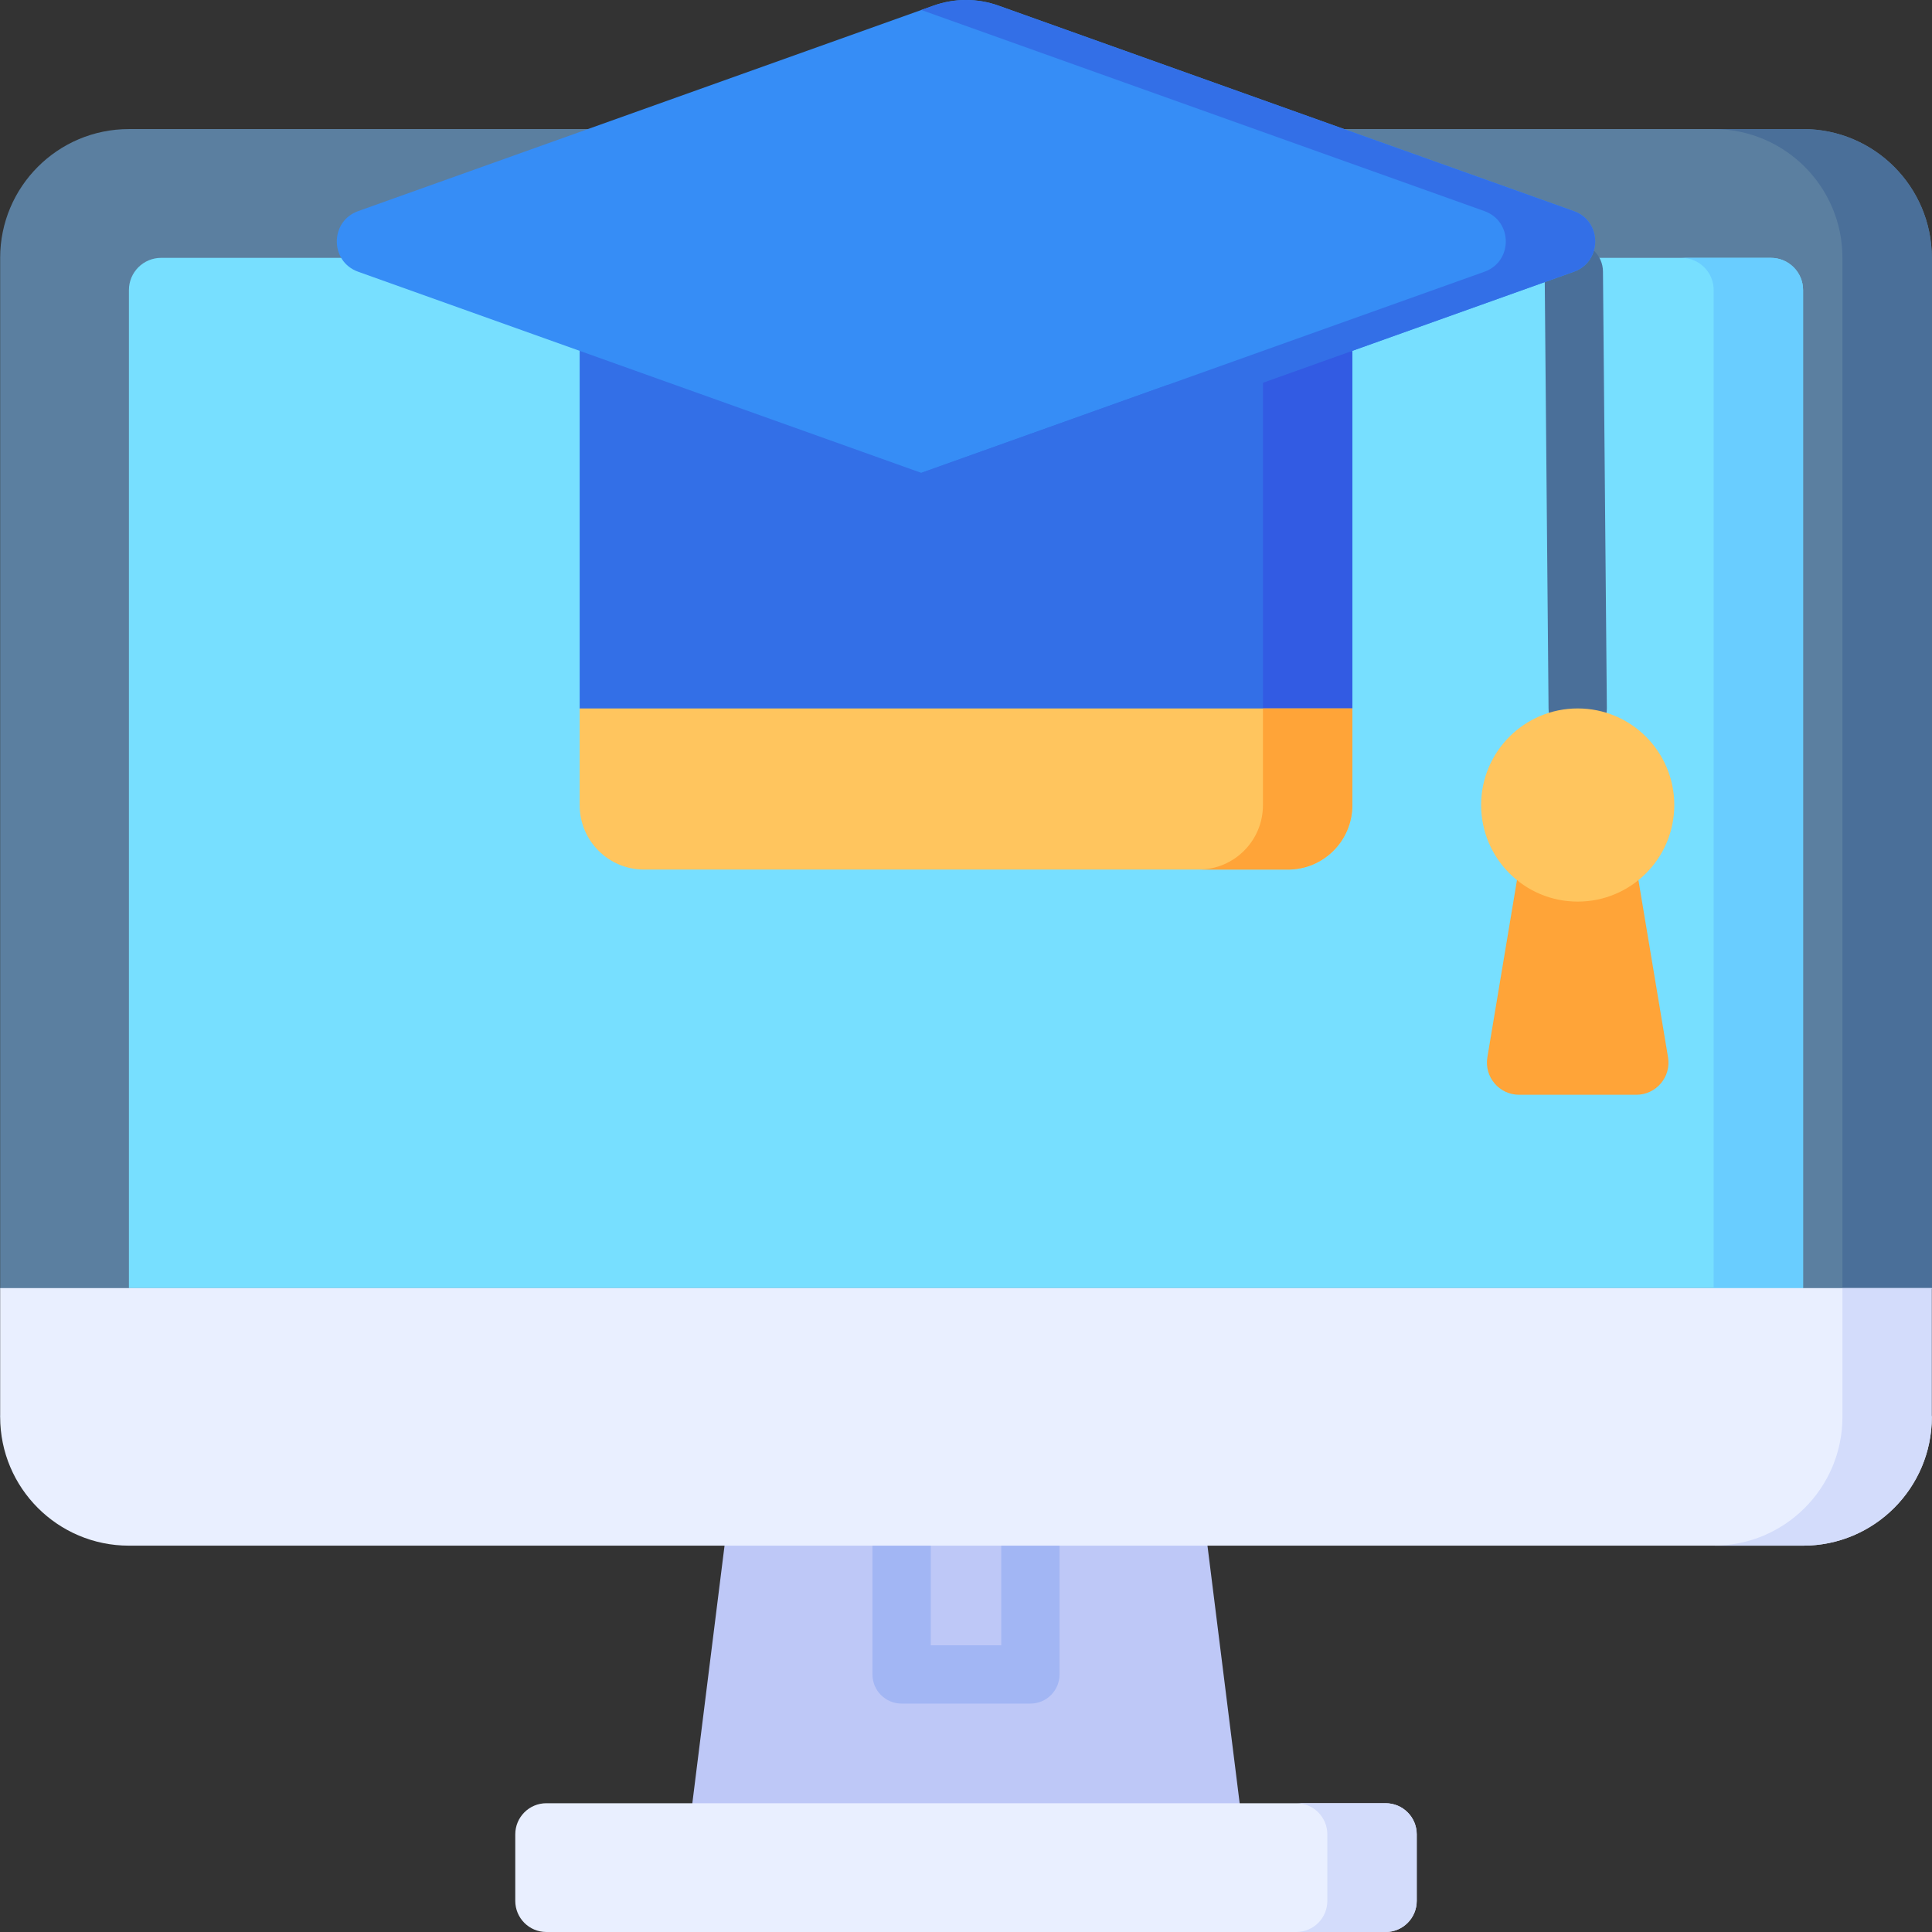 <svg id="fi_2795113" enable-background="new 0 0 497.076 497.076" height="46" viewBox="0 0 497.076 497.076" width="46" xmlns="http://www.w3.org/2000/svg"><rect x="0" y="0" width="497.076" height="497.076" fill="#333333" stroke="none"/><g><g><path d="m33.172 33.209c-18.299 0-33.132 14.834-33.132 33.132v265.069l5 17.175-5 15.958h496.997l-14-16.337 14-16.796v-265.068c0-18.299-14.834-33.132-33.132-33.132h-430.733z" fill="#5b7fa0"></path><path d="m497.036 364.544-11-16.337 11-16.796v-265.069c0-18.299-14.834-33.132-33.133-33.132h-23c18.299 0 33.133 14.834 33.133 33.132v298.203h23z" fill="#4a6f99"></path><path d="m318.947 463.938-8.283-66.263v-8.1h-124.251v8.1l-8.284 66.263v9.304h140.818z" fill="#bec8f7"></path><path d="m265.105 438.309h-33.133c-4.142 0-7.5-3.358-7.5-7.5v-33.132c0-4.142 3.358-7.5 7.5-7.5s7.5 3.358 7.5 7.5v25.632h18.133v-25.632c0-4.142 3.358-7.5 7.5-7.5s7.5 3.358 7.5 7.5v33.132c0 4.142-3.358 7.5-7.5 7.5z" fill="#a2b6f4"></path><path d="m33.171 331.41v-256.783c0-4.575 3.708-8.283 8.283-8.283h414.168c4.575 0 8.283 3.709 8.283 8.283v256.783z" fill="#77dfff"></path><path d="m455.622 66.344h-23.002c4.575 0 8.283 3.709 8.283 8.283v256.783h23.002v-256.783c0-4.575-3.708-8.283-8.283-8.283z" fill="#69cdff"></path><path d="m356.505 463.944h-215.933c-4.418 0-8 3.582-8 8v17.132c0 4.418 3.582 8 8 8h215.933c4.418 0 8-3.582 8-8v-17.132c0-4.418-3.582-8-8-8z" fill="#e9efff"></path><path d="m356.505 463.944h-23c4.418 0 8 3.582 8 8v17.132c0 4.418-3.582 8-8 8h23c4.418 0 8-3.582 8-8v-17.132c0-4.418-3.582-8-8-8z" fill="#d3dcfb"></path><path d="m497.036 364.544-7-17.474 7-15.659h-496.996v33.133c0 18.299 14.834 33.132 33.132 33.132h430.732c18.298.001 33.132-14.833 33.132-33.132z" fill="#e9efff"></path><path d="m474.036 364.544c0 18.299-14.834 33.132-33.133 33.132h23c18.299 0 33.133-14.834 33.133-33.132v-33.133h-23z" fill="#d3dcfb"></path></g><path d="m421.547 226.443 7.616 45.582c.842 5.049-3.052 9.645-8.171 9.645h-30.144c-5.119 0-9.012-4.596-8.171-9.645l7.616-45.582z" fill="#ffa438"></path><path d="m405.919 189.771c-4.111 0-7.461-3.313-7.498-7.434l-.999-112.354c-.037-4.142 3.291-7.529 7.433-7.566h.068c4.111 0 7.462 3.313 7.498 7.434l.999 112.354c.037 4.142-3.291 7.529-7.433 7.566-.022 0-.045 0-.068 0z" fill="#4a6f99"></path><path d="m149.138 207.162 13-13.65-13-11.241v-96.117h198.799v96.117l-12 10.231 12 14.66z" fill="#336fe7"></path><path d="m347.938 207.162-8-12.892 8-11.999v-96.117h-23v121.008z" fill="#325be3"></path><path d="m165.704 223.729h165.667c9.15 0 16.567-7.417 16.567-16.567v-24.892h-198.8v24.892c0 9.15 7.417 16.567 16.566 16.567z" fill="#ffc55e"></path><path d="m324.938 207.162c0 9.149-7.417 16.567-16.567 16.567h23c9.15 0 16.567-7.417 16.567-16.567v-24.892h-23z" fill="#ffa438"></path><circle cx="405.921" cy="207.121" fill="#ffc55e" r="24.85"></circle><path d="m237.038 121.66-144.885-51.744c-7.33-2.618-7.33-12.984 0-15.601l148.027-52.867c5.405-1.93 11.311-1.93 16.716 0l148.026 52.867c7.33 2.618 7.33 12.984 0 15.601l-56.984 20.352-47.851 8.875z" fill="#368df6"></path><path d="m404.922 54.314-148.026-52.866c-5.405-1.931-11.311-1.931-16.716 0l-3.142 1.122 144.884 51.744c7.33 2.618 7.33 12.984 0 15.602l-144.884 51.744 3.142 1.122c5.405 1.93 11.311 1.93 16.716 0l68.042-24.301 79.984-28.566c7.33-2.617 7.33-12.983 0-15.601z" fill="#336fe7"></path></g></svg>